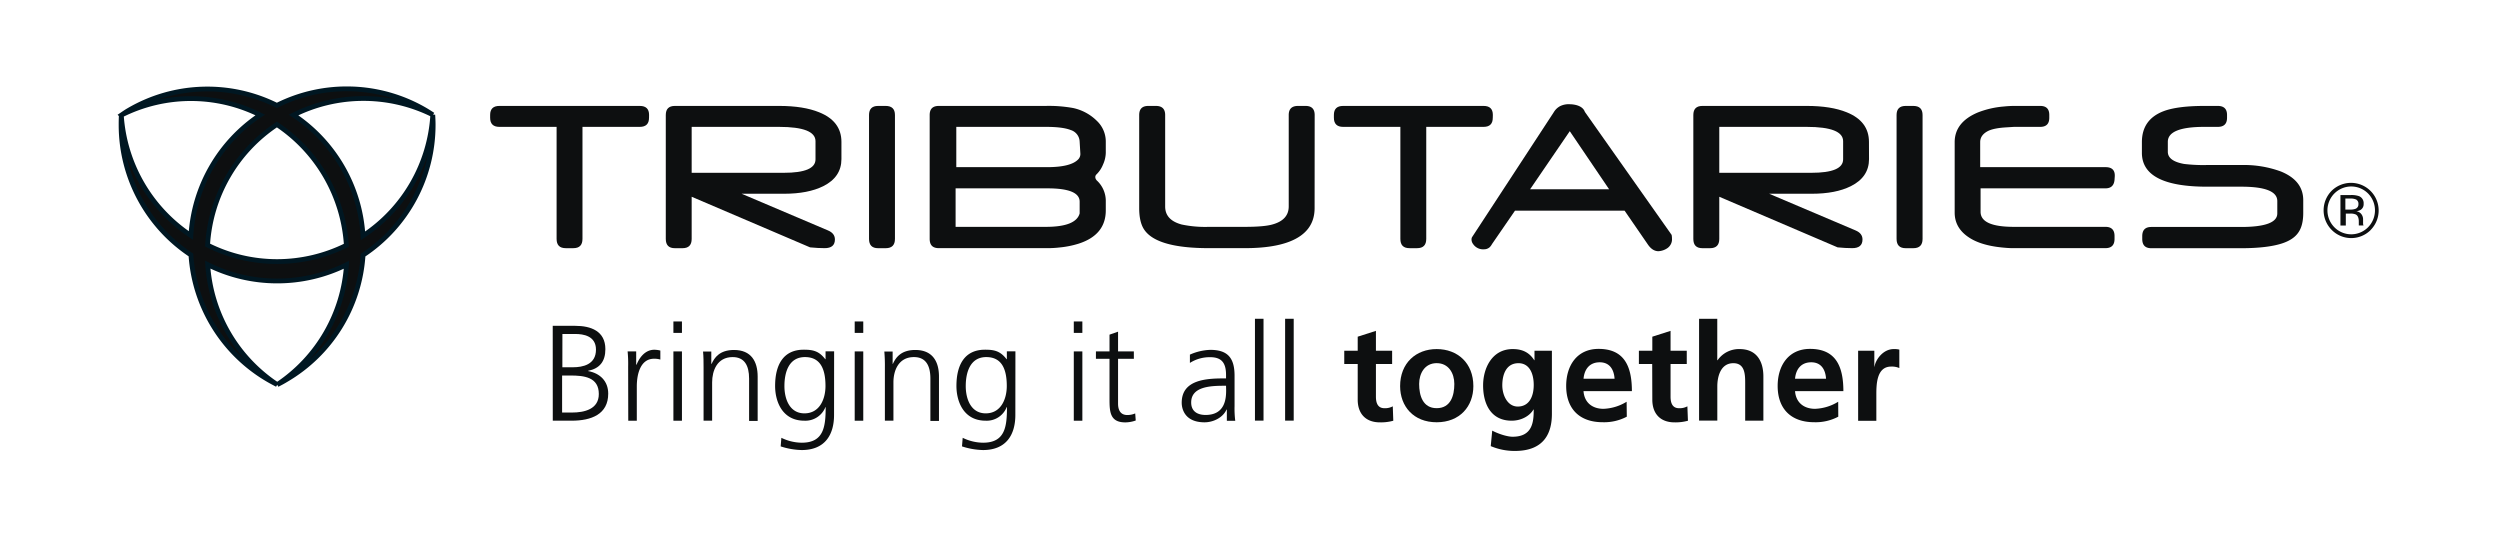 <svg id="Capa_1" data-name="Capa 1" xmlns="http://www.w3.org/2000/svg" viewBox="0 0 1080 233.16"><defs><style>.cls-1,.cls-2{fill:#0d0f10;}.cls-2{stroke:#001722;stroke-width:2.07px;}</style></defs><path class="cls-1" d="M238.78,140.76h9.74c6.7,0,13,2.23,13,10.09,0,5.23-2.41,8.34-7.46,9.34v.11c5.16.94,8.69,4.36,8.69,9.76,0,8.92-7.29,11.68-15.79,11.68h-8.16Zm4.05,37.46h4.22c5.47,0,11.64-1.47,11.64-8,0-7.28-6.3-8-12.29-8h-3.57Zm.11-19.56h4.52c4.29,0,10-1.12,10-7.63,0-5.93-5.45-6.75-8.92-6.75h-5.58Z"/><path class="cls-1" d="M271.36,158.49a54.85,54.85,0,0,0-.23-6.69h3.7v5.74H275c1.34-3.34,3.87-6.45,7.68-6.45a11.27,11.27,0,0,1,2.59.35v3.89a9.19,9.19,0,0,0-2.7-.36c-5.88,0-7.47,6.57-7.47,12v14.8h-3.69Z"/><path class="cls-1" d="M294.6,143.81h-3.69v-4.94h3.69Zm-3.69,8h3.69v29.94h-3.69Z"/><path class="cls-1" d="M303.94,158.85c0-2.3,0-4.65-.22-7h3.56v5.34h.13c1.23-2.7,3.47-6,9.68-6,7.41,0,10.22,4.93,10.22,11.51v19.14h-3.7V163.55c0-5.64-2-9.29-7.1-9.29-6.75,0-8.87,5.93-8.87,10.92v16.56h-3.7Z"/><path class="cls-1" d="M360.31,179.26c0,8.35-3.75,15.16-14,15.16a31.27,31.27,0,0,1-9.06-1.58l.3-3.71a20.4,20.4,0,0,0,8.81,2.12c9.51,0,10.33-6.92,10.33-15.39h-.1a9.31,9.31,0,0,1-9.12,5.88c-9.56,0-12.62-8.34-12.62-15,0-9.1,3.53-15.67,12.34-15.67,4,0,6.58.53,9.33,4.11h.12v-3.4h3.7Zm-12.8-.69c6.69,0,9.1-6.35,9.1-11.81,0-7.21-2.11-12.5-8.86-12.5-7.05,0-8.88,6.7-8.88,12.5S341.22,178.57,347.51,178.57Z"/><path class="cls-1" d="M372.93,143.81h-3.7v-4.94h3.7Zm-3.7,8h3.7v29.94h-3.7Z"/><path class="cls-1" d="M382.27,158.85a70.18,70.18,0,0,0-.24-7h3.59v5.34h.11c1.24-2.7,3.47-6,9.69-6,7.39,0,10.22,4.93,10.22,11.51v19.14h-3.71V163.55c0-5.64-2-9.29-7.1-9.29-6.74,0-8.87,5.93-8.87,10.92v16.56h-3.69Z"/><path class="cls-1" d="M438.63,179.26c0,8.35-3.76,15.16-14,15.16a31.18,31.18,0,0,1-9.05-1.58l.3-3.71a20.33,20.33,0,0,0,8.81,2.12c9.51,0,10.32-6.92,10.32-15.39h-.11a9.27,9.27,0,0,1-9.1,5.88c-9.56,0-12.62-8.34-12.62-15,0-9.1,3.52-15.67,12.33-15.67,4,0,6.58.53,9.34,4.11h.11v-3.4h3.7Zm-12.8-.69c6.69,0,9.1-6.35,9.1-11.81,0-7.21-2.11-12.5-8.87-12.5-7,0-8.86,6.7-8.86,12.5S419.55,178.57,425.83,178.57Z"/><path class="cls-1" d="M467.58,143.81h-3.7v-4.94h3.7Zm-3.7,8h3.7v29.94h-3.7Z"/><path class="cls-1" d="M489.83,155H483v19.37c0,2.7,1,4.92,4,4.92a8.59,8.59,0,0,0,3.41-.69l.23,3.05a13.56,13.56,0,0,1-4.52.82c-6.57,0-6.81-4.52-6.81-10V155h-5.87V151.8h5.87v-7.23l3.69-1.29v8.52h6.82Z"/><path class="cls-1" d="M530,176.93h-.13c-1.63,3.58-5.81,5.51-9.5,5.51-8.52,0-9.87-5.75-9.87-8.46,0-10,10.69-10.51,18.44-10.51h.71V162c0-5.12-1.83-7.69-6.81-7.69a15.88,15.88,0,0,0-8.8,2.47v-3.58a23.39,23.39,0,0,1,8.8-2.06c7.4,0,10.49,3.35,10.49,11.16v13.2a41.71,41.71,0,0,0,.3,6.29H530Zm-.35-10.28h-1.06c-6.4,0-14,.64-14,7.22,0,3.93,2.82,5.39,6.23,5.39,8.7,0,8.87-7.56,8.87-10.79Z"/><path class="cls-1" d="M542.14,137.71h3.7v44h-3.7Z"/><path class="cls-1" d="M555.17,137.71h3.71v44h-3.71Z"/><path class="cls-1" d="M586.53,157.25h-5.81v-5.74h5.81v-6.06l7.87-2.52v8.58h7v5.74h-7v14.1c0,2.58.7,5,3.7,5a7,7,0,0,0,3.58-.82l.22,6.23a20.22,20.22,0,0,1-5.8.7c-6.17,0-9.57-3.81-9.57-9.8Z"/><path class="cls-1" d="M620.64,150.8c9,0,15.85,6,15.85,16,0,8.69-5.8,15.62-15.85,15.62s-15.79-6.93-15.79-15.62C604.85,156.83,611.71,150.8,620.64,150.8Zm0,25.53c6.05,0,7.63-5.4,7.63-10.45,0-4.64-2.47-9-7.63-9s-7.57,4.46-7.57,9C613.07,170.88,614.65,176.33,620.64,176.33Z"/><path class="cls-1" d="M670.42,151.51v27.3c0,8.21-3.29,16-16,16A26.47,26.47,0,0,1,644,192.72l.64-6.69c2.4,1.28,6.34,2.64,8.81,2.64,8.69,0,9.11-6.52,9.11-11.74h-.13c-1.47,2.58-5,4.81-9.4,4.81-8.92,0-12.33-7.16-12.33-15.26,0-7.29,3.77-15.68,12.81-15.68,4,0,7.1,1.35,9.28,4.82h.11v-4.11Zm-7.85,14.79c0-5.16-2-9.4-6.58-9.4-5.35,0-7,4.94-7,9.58,0,4.1,2.17,9.15,6.69,9.15C660.56,175.63,662.57,171.35,662.57,166.3Z"/><path class="cls-1" d="M702.78,180a20.88,20.88,0,0,1-10.4,2.4c-10,0-15.79-5.75-15.79-15.68,0-8.74,4.63-16,14-16,11.22,0,14.39,7.69,14.39,18.26h-20.9c.35,4.87,3.75,7.63,8.62,7.63a20.48,20.48,0,0,0,10-3.06Zm-5.29-16.39c-.23-3.8-2-7.1-6.4-7.1s-6.63,3-7,7.1Z"/><path class="cls-1" d="M713.75,157.25H708v-5.74h5.8v-6.06l7.88-2.52v8.58h7v5.74h-7v14.1c0,2.58.7,5,3.68,5a7,7,0,0,0,3.59-.82l.24,6.23a20.34,20.34,0,0,1-5.81.7c-6.17,0-9.58-3.81-9.58-9.8Z"/><path class="cls-1" d="M734,137.71h7.86v17.91H742a11.21,11.21,0,0,1,9.51-4.82c7.17,0,10.27,5,10.27,11.86v19.08h-7.86V165.59c0-3.71-.06-8.69-5.11-8.69-5.7,0-6.93,6.16-6.93,10v14.8H734Z"/><path class="cls-1" d="M794.14,180a20.84,20.84,0,0,1-10.39,2.4c-10,0-15.8-5.75-15.8-15.68,0-8.74,4.64-16,14-16,11.21,0,14.39,7.69,14.39,18.26H775.46c.36,4.87,3.76,7.63,8.64,7.63a20.45,20.45,0,0,0,10-3.06Zm-5.29-16.39c-.23-3.8-2-7.1-6.39-7.1s-6.64,3-7,7.1Z"/><path class="cls-1" d="M802.71,151.51h7v6.86h.1c.36-2.82,3.59-7.57,8.28-7.57a8.86,8.86,0,0,1,2.42.23V159a8.12,8.12,0,0,0-3.53-.64c-6.4,0-6.4,8-6.4,12.33v11.1h-7.86Z"/><path class="cls-1" d="M1024.17,99.32a11.85,11.85,0,0,1-16.88,0,12,12,0,0,1,0-16.92,11.94,11.94,0,0,1,16.85,16.92Zm-15.72-15.74a10.39,10.39,0,0,0,0,14.6,10.22,10.22,0,0,0,14.55,0,10.41,10.41,0,0,0,0-14.6,10.26,10.26,0,0,0-14.54,0Zm7.06.68a10.19,10.19,0,0,1,3.58.47,3.26,3.26,0,0,1,2,3.31,2.86,2.86,0,0,1-1.27,2.6,5.09,5.09,0,0,1-1.9.63,3.15,3.15,0,0,1,2.22,1.28,3.68,3.68,0,0,1,.71,2v1c0,.31,0,.63,0,1a2.17,2.17,0,0,0,.12.68l.09.16H1019l0-.12a.8.8,0,0,1,0-.15l0-.43v-1c0-1.52-.42-2.52-1.24-3a5.42,5.42,0,0,0-2.55-.41h-1.82v5.15h-2.32V84.26Zm2.49,2a5.94,5.94,0,0,0-2.8-.49h-2v4.77h2.08a6.25,6.25,0,0,0,2.19-.3,2,2,0,0,0,1.37-2.06A2,2,0,0,0,1018,86.31Z"/><path class="cls-1" d="M280.38,50.88q0,3.93-4,3.93H251.63v48.4q0,4-3.93,4h-3.32q-3.93,0-3.93-4V54.81H215.74q-4,0-4-3.93V49.64c0-2.59,1.33-3.88,4-3.88H276.4q4,0,4,3.88Z"/><path class="cls-1" d="M363.5,68.71q0,7.8-7.88,11.73-6.56,3.25-16.86,3.26H320.38l37.3,15.84c2,.84,3,2.13,3,3.9,0,2.53-1.49,3.79-4.5,3.76-1.84,0-3.93-.11-6.23-.34L298.8,85v18.22q0,4-3.95,4h-3.31c-2.62,0-3.92-1.33-3.92-4V49.69c0-2.62,1.3-3.93,3.93-3.93h45.07q10.5,0,17.24,2.74c6.42,2.57,9.64,6.85,9.64,12.79Zm-11.2.12V61q0-6.18-15.72-6.19H298.8V74.65h39.8C347.73,74.65,352.3,72.73,352.3,68.83Z"/><path class="cls-1" d="M386.62,103.22c0,2.65-1.32,4-4,4h-3.29q-3.92,0-3.91-4V49.69q0-3.93,3.91-3.93h3.29c2.66,0,4,1.31,4,3.93Z"/><path class="cls-1" d="M477.7,90.86q0,10.59-11.64,14.37a40.25,40.25,0,0,1-8.35,1.68,44.67,44.67,0,0,1-4.61.29H405.56c-2.64,0-3.94-1.33-3.94-4V49.69c0-2.62,1.3-3.93,3.94-3.93h46.16a58.4,58.4,0,0,1,11.89.91,20.69,20.69,0,0,1,10.26,5.57,12.28,12.28,0,0,1,3.83,9V66a12.93,12.93,0,0,1-1.16,5,12.36,12.36,0,0,1-2.79,4.27,1.59,1.59,0,0,0-.58,1.2,2,2,0,0,0,.28,1l.3.43A12,12,0,0,1,477.7,87Zm-11.29-3.64q.1-5.86-13.89-5.85h-39.7V98h39q13,0,14.59-5.81Zm.31-20.76-.31-5.22a5.45,5.45,0,0,0-3.87-5.07c-2.26-.9-5.81-1.36-10.62-1.36h-38.8v17.4h39.24c6.86,0,11.34-1.14,13.45-3.38A3.37,3.37,0,0,0,466.72,66.46Z"/><path class="cls-1" d="M567.91,89.9q0,10.26-10.83,14.47-7.23,2.82-19.17,2.83H522.19q-23.39,0-28.28-8.63c-1.18-2.08-1.78-5-1.78-8.67V49.69q0-3.93,3.93-3.93h3.29q4,0,4,3.93V89.22q0,5.85,7.14,7.77A49.25,49.25,0,0,0,522.31,98h15.43q8.22,0,11.84-1,7.15-1.92,7.15-7.83V49.69q0-3.93,4-3.93H564q3.94,0,3.94,3.93Z"/><path class="cls-1" d="M644.88,50.88c0,2.62-1.31,3.93-4,3.93H616.14v48.4q0,4-3.94,4h-3.31c-2.63,0-3.93-1.33-3.93-4V54.81H580.24c-2.64,0-4-1.31-4-3.93V49.64c0-2.59,1.33-3.88,4-3.88h60.67q4,0,4,3.88Z"/><path class="cls-1" d="M722.14,101.47a7.36,7.36,0,0,1,.15,1.48,4.66,4.66,0,0,1-1.95,4.23,7.59,7.59,0,0,1-3.9,1.34c-1.75,0-3.32-1-4.71-3.12L701.82,91H654.48l-9.92,14.42a6.28,6.28,0,0,1-.91,1.28,3.62,3.62,0,0,1-2.54,1,5.2,5.2,0,0,1-4.74-2.29,3.24,3.24,0,0,1-.67-1.9,2.29,2.29,0,0,1,.19-1l35.42-54.15a6.89,6.89,0,0,1,2.87-2.61,8.44,8.44,0,0,1,4-.72,12.11,12.11,0,0,1,2.83.38c1.94.54,3.16,1.52,3.65,2.92Zm-27-19.7-17-25.1L661,81.77Z"/><path class="cls-1" d="M807.42,68.71q0,7.8-7.88,11.73Q793,83.7,782.69,83.7H764.28L801.6,99.54c2,.84,3,2.13,3,3.9,0,2.53-1.51,3.79-4.5,3.76-1.85,0-3.94-.11-6.25-.34L742.73,85v18.22c0,2.66-1.33,4-4,4h-3.29c-2.62,0-3.92-1.33-3.92-4V49.69c0-2.62,1.3-3.93,3.92-3.93h45.08q10.49,0,17.24,2.74c6.41,2.57,9.63,6.85,9.63,12.79Zm-11.19.12V61q0-6.18-15.72-6.19H742.73V74.65h39.78C791.66,74.65,796.23,72.73,796.23,68.83Z"/><path class="cls-1" d="M830.55,103.22q0,4-4,4h-3.31q-3.91,0-3.92-4V49.69q0-3.93,3.92-3.93h3.31q4,0,4,3.93Z"/><path class="cls-1" d="M913.57,76.35l-.09,1.29c-.2,2.48-1.51,3.73-3.94,3.73H855.61V91.5Q855.61,98,870,98h39.54c2.63,0,3.94,1.33,3.94,3.95v1.25q0,4-3.93,4H869.49c-1.25,0-2.8-.1-4.65-.29q-9.37-.94-14.52-4.51c-3.92-2.67-5.9-6.19-5.9-10.55V61.43q0-8.62,10-12.84A39.46,39.46,0,0,1,865.76,46a43.85,43.85,0,0,1,4.68-.24h10.93c2.62,0,3.92,1.29,3.92,3.88v1.24c0,2.62-1.3,3.93-3.93,3.93H870l-3.12.2c-3.86.22-6.6.79-8.26,1.69-2.13,1.16-3.18,2.72-3.18,4.69V72.21h54.17C912.43,72.21,913.77,73.59,913.57,76.35Z"/><path class="cls-1" d="M995,92q0,5.43-2.11,8.43-2.15,3.18-7.28,4.8c-4.14,1.31-10,2-17.47,2H929.37c-2.62,0-3.92-1.32-3.92-4V102c0-2.62,1.3-3.95,3.92-3.95h38.75q15.66,0,15.67-5.82V86.87q0-6.23-15.52-6.22H953.46q-28.17,0-28.16-14.64V61.4q0-9.75,9.29-13.34c4-1.53,9.93-2.3,17.78-2.3h5.71c2.64,0,4,1.29,4,3.88v1.24q0,3.93-4,3.93h-5.84q-15.74,0-15.74,6.46v4.29q0,4,7,5.26a68.63,68.63,0,0,0,9.81.47h15a46.26,46.26,0,0,1,17,2.78Q995,78,995,86.49Z"/><path class="cls-2" d="M187.12,53.76c0-1.4-.08-2.79-.16-4.16a67.36,67.36,0,0,1-30.14,52.27,67.33,67.33,0,0,0-30-52.18A67.33,67.33,0,0,1,187,49.6c-1.15-.76-2.32-1.5-3.52-2.2a67.35,67.35,0,0,0-63.87-1.87A67.31,67.31,0,0,0,55.7,47.6c-1.21.69-2.13,1.35-3.28,2.13a66.89,66.89,0,0,1,60-.06,67.39,67.39,0,0,0-29.95,52.07,67.79,67.79,0,0,1-30.06-52c-.08,1.37-.11,3-.1,4.41a67.33,67.33,0,0,0,30.18,56,67.39,67.39,0,0,0,33.57,54c1.22.7,2.44,1.34,3.68,2a67.36,67.36,0,0,1-30-51.83,67.38,67.38,0,0,0,59.93.06,67.34,67.34,0,0,1-29.88,51.77c1.23-.61,2.45-1.26,3.66-2a67.36,67.36,0,0,0,33.4-53.95A67.37,67.37,0,0,0,187.12,53.76ZM119.88,113a66.77,66.77,0,0,1-30.2-7.12,67.33,67.33,0,0,1,29.94-52.09,67.66,67.66,0,0,1,30,52.17A67.24,67.24,0,0,1,119.88,113Z"/></svg>